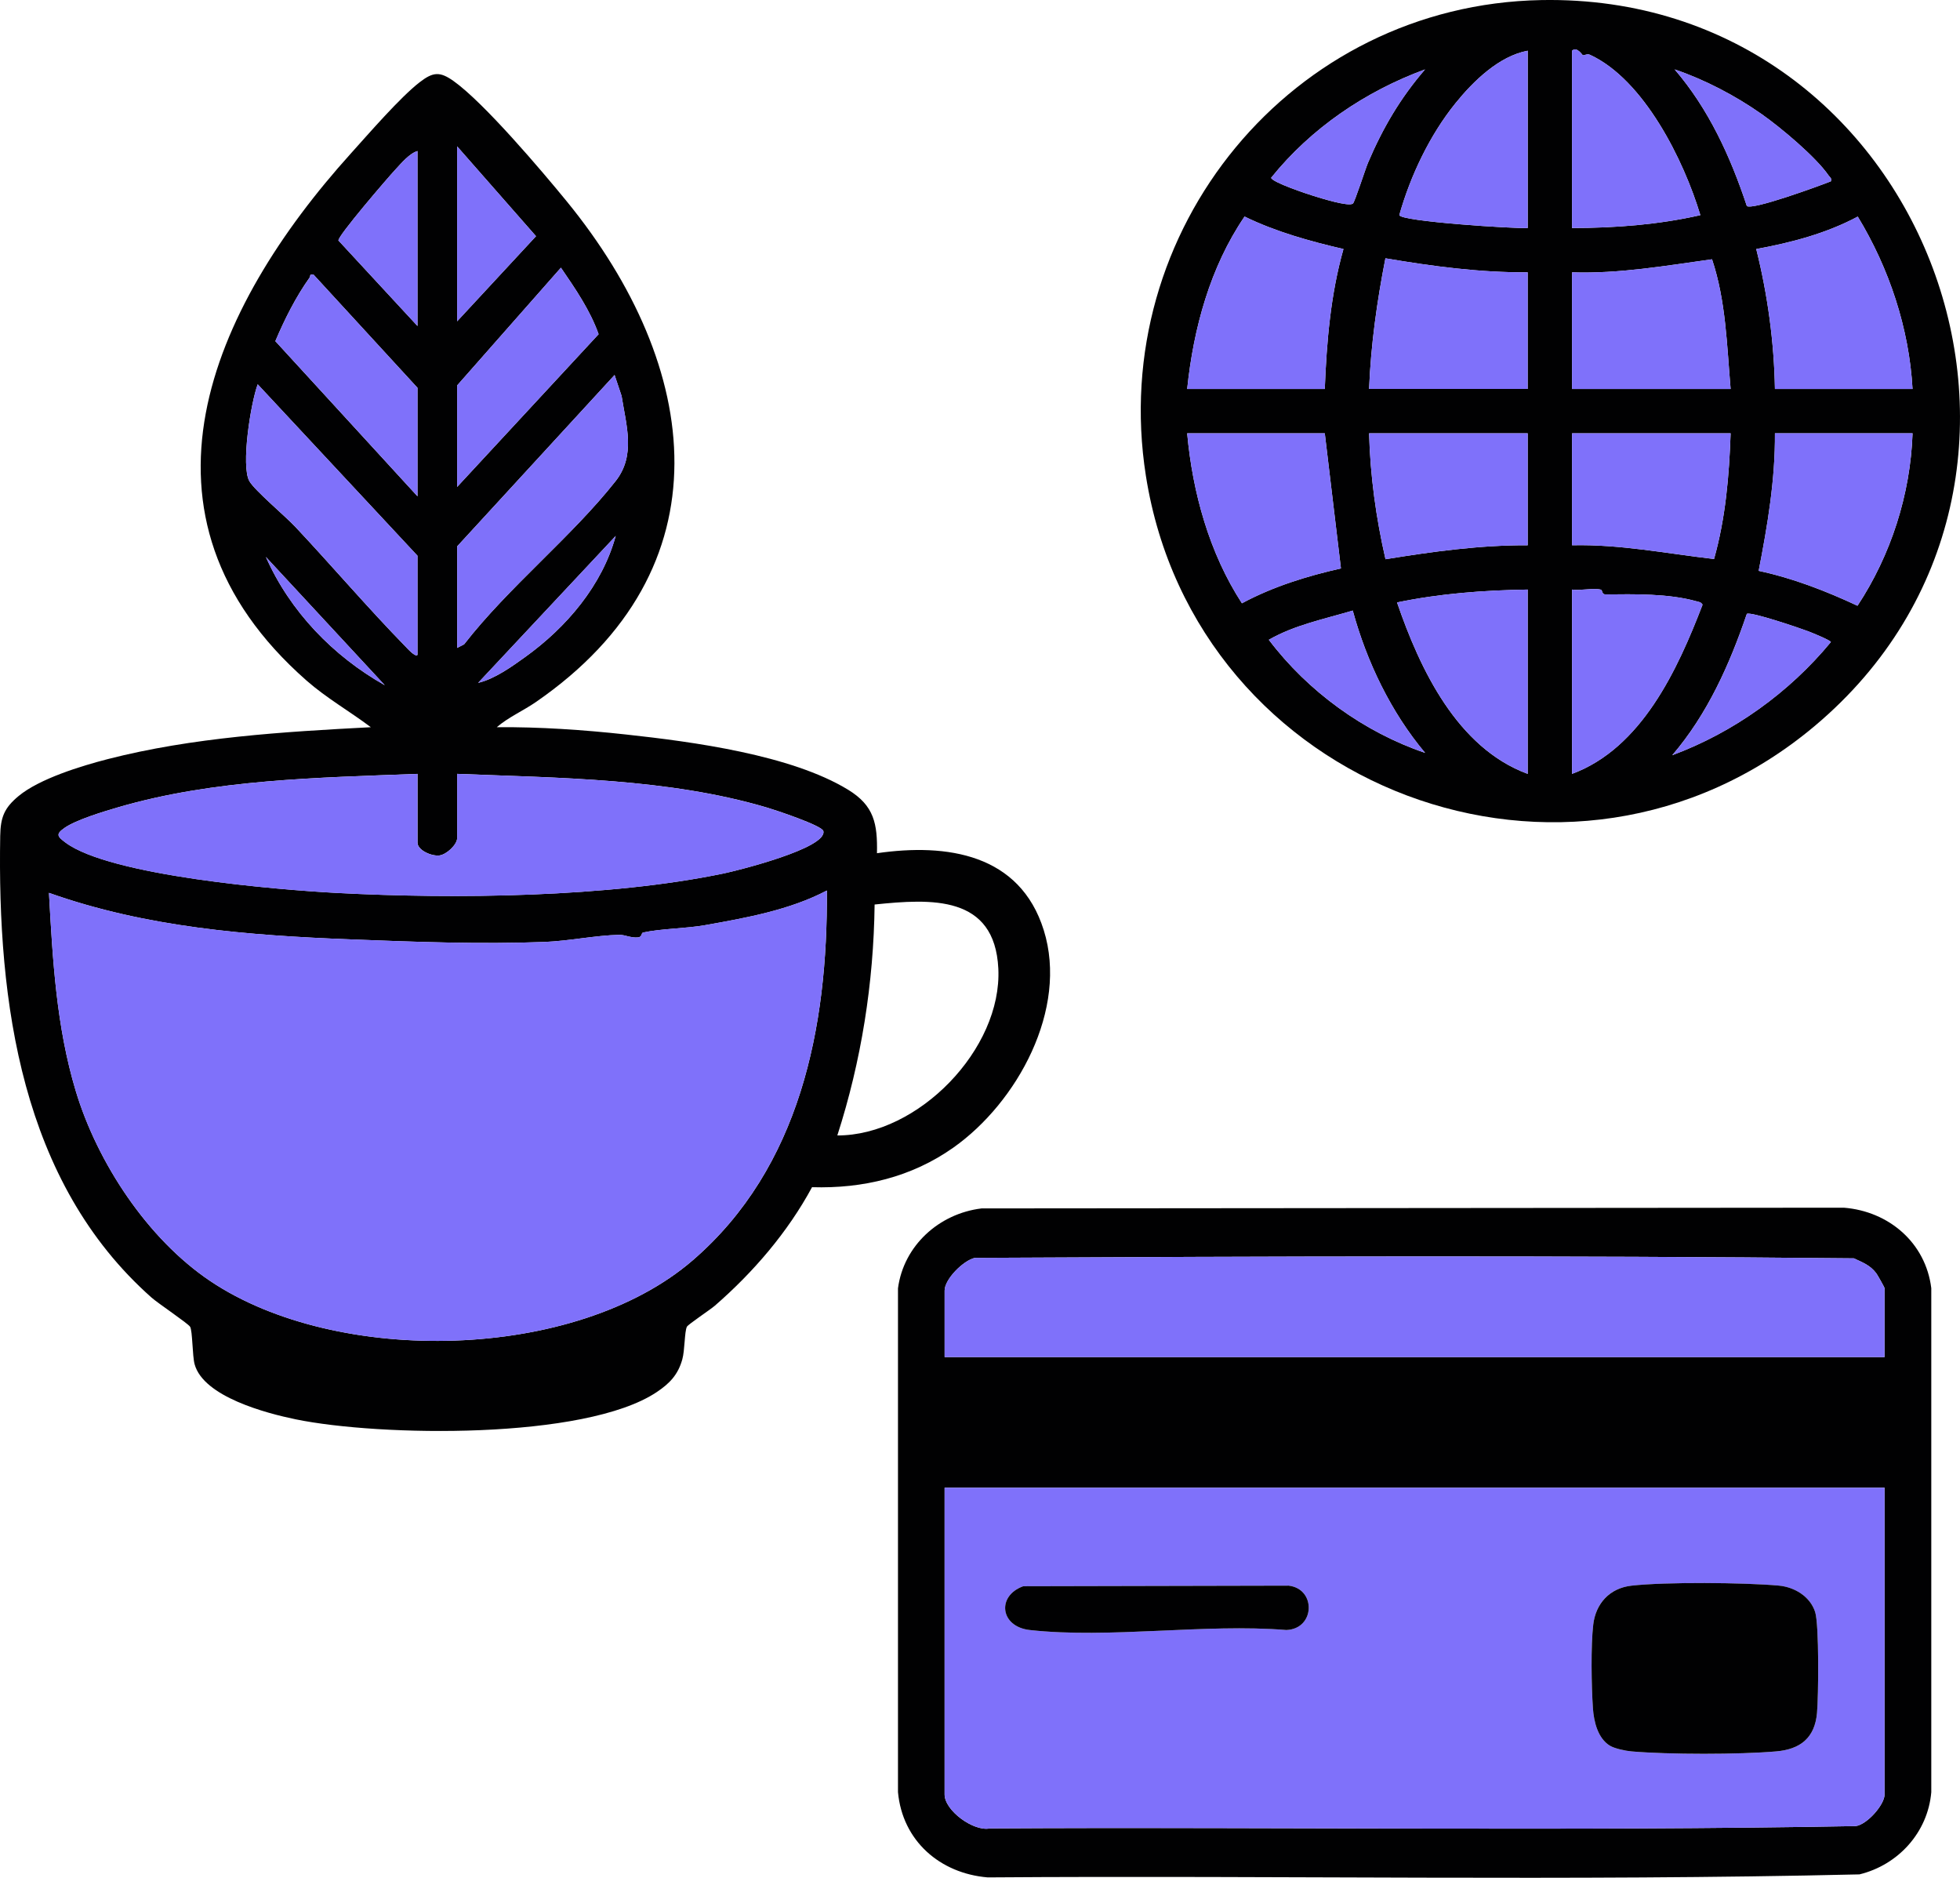 <svg viewBox="0 0 839.52 804.16" xmlns="http://www.w3.org/2000/svg" id="Layer_2">
  <defs>
    <style>
      .cls-1 {
        fill: #010102;
      }

      .cls-2 {
        fill: #7f71fa;
      }
    </style>
  </defs>
  <g id="Layer_1-2">
    <g>
      <path d="M212.79,311.42c18.44-.14,36.99,1.13,55.33,3.13,28.58,3.11,70.72,8.71,95.2,23.69,11.07,6.78,12.57,14.5,12.31,27.15,30.04-4.35,61.23.31,71.44,32.96,10.58,33.82-11.36,73.81-38.75,93.14-17.89,12.62-38.69,17.59-60.5,16.93-10.39,19.26-25.19,36.47-41.64,50.76-2.01,1.74-11.5,8.03-11.97,9.01-1.04,2.17-.86,10.09-1.97,14.01-1.85,6.57-5.43,10.29-10.98,13.99-30.73,20.51-118.8,19-154.56,11.65-12.63-2.59-39.51-9.66-43.34-23.59-.98-3.55-.88-14.3-1.93-16.05-.84-1.41-13.73-10.03-16.49-12.48C9.01,506.22-1.13,429.13.09,358c.14-8.08,1.77-12.03,7.88-17.1,8.94-7.41,26.81-12.88,38.15-15.8,36.34-9.34,75.34-11.72,112.72-13.67-9.04-6.81-18.94-12.43-27.5-19.94-80.45-70.65-41.12-159.26,18.99-225.82,7.6-8.42,21.07-24.01,29.46-30.48,5.68-4.38,8.6-4.67,14.5-.47,12.99,9.24,37.63,38.26,48.43,51.47,57.84,70.76,69.64,157.4-13.23,214.49-5.42,3.73-11.71,6.45-16.71,10.75ZM195.8,137.6l33.79-36.45-33.79-38.47v74.93ZM178.82,64.68c-3.49,1.04-6.96,5.26-9.5,7.98-3.09,3.3-24.69,28.42-24.36,30.34l33.86,36.61v-74.93ZM195.8,208.53l60.6-65.41c-3.66-10.32-10-19.51-16.14-28.48l-44.46,50.43v43.46ZM178.82,212.53v-46.45l-44.49-48.43c-1.94-.47-1.23.54-1.73,1.24-5.85,8.19-10.75,17.93-14.66,27.21l60.87,66.43ZM195.8,234.01v43.46l2.98-1.52c18.92-24.4,46.1-46.06,64.92-69.94,8.67-11,4.55-23.76,2.54-36.45l-3-8.97-67.45,73.42ZM178.82,280.46v-42.46l-68.44-73.42c-2.98,7.99-7.27,35.04-3.55,41.51,2.29,3.98,15.32,14.91,19.55,19.41,15.94,16.96,31.15,34.86,47.41,51.49.75.77,4.1,4.55,5.02,3.47ZM204.79,292.44c7-1.63,14.41-6.93,20.29-11.16,17.56-12.62,32.87-30.61,38.64-51.76l-58.93,62.93ZM164.82,293.45l-50.94-54.94c10.35,23.35,28.83,42.48,50.94,54.94ZM178.82,331.41c-42.52,1.64-87.02,2.3-128.09,14.27-6.16,1.8-18.1,5.38-23.09,8.87-3.83,2.68-3.11,3.64.4,6.26,19.15,14.3,90.99,20.25,116.28,21.59,50.57,2.67,116.19,1.94,165.59-8.33,5.93-1.23,44.47-10.83,42.76-18.17-.55-2.37-20.52-8.98-23.98-10.01-42.31-12.56-89.02-12.72-132.87-14.49v27.47c0,2.86-4.55,7.08-7.58,7.47-3.29.43-9.4-2.17-9.4-5.48v-29.47ZM20.98,382.37c1.58,28.69,3.15,57.28,11.49,84.91,9.26,30.7,30.76,63.31,57.55,81.31,54.38,36.53,156.44,34.48,206.7-8.86,46.04-39.71,57.89-99.91,57.44-158.35-15.92,8.36-34.51,11.69-52.11,14.82-8.27,1.47-18.98,1.48-26.63,3.17-.81.18-.3,1.89-2.13,2.08-3.03.31-5.62-1.15-8.04-1.1-10.18.23-21.66,2.64-31.93,3.04-27.46,1.06-55.59-.02-82.92-1.08-43.99-1.71-87.66-5.12-129.41-19.93ZM358.65,486.26c34.68.07,70.64-37.06,68.96-71.46-1.54-31.57-28.68-29.95-52.99-27.44-.41,33.62-5.68,66.99-15.97,98.9Z" class="cls-1"></path>
      <path d="M660.14.03c165.5-3.1,242.68,205.45,117.11,310.91-104.69,87.93-265.31,27.16-286.44-107.2C474.25,98.53,553.38,2.03,660.14.03ZM654.35,21.72c-12.31,2.3-23.32,13.07-30.94,22.51-11.01,13.63-19.28,31.02-24.04,47.86.29,2.76,49.81,5.91,54.99,5.56V21.72ZM673.34,21.72v75.93c18.4,0,37.09-1.44,54.97-5.51-7.02-23.37-24.08-57.98-47.27-68.67-1.22-.56-2.48.33-3.06.18-.27-.07-2.54-3.9-4.64-1.92ZM610.4,29.72c-25.55,9.39-48.85,25.17-65.94,46.42.46,1.94,15.42,6.93,18.22,7.78,3.09.94,14.78,4.65,16.79,3.28.77-.52,5.34-14.81,6.48-17.5,6.34-14.9,13.85-27.7,24.44-39.98ZM784.22,77.65c.41-1.5-.4-1.66-.98-2.5-5.48-7.97-20.52-20.54-28.67-26.27-11.22-7.89-24.31-14.74-37.28-19.16,14.6,16.97,23.93,37.39,30.93,58.52,2.58,1.81,31.16-8.67,36-10.59ZM508.5,166.58h58.94c.79-20.15,2.49-40.49,8-59.93-14.51-3.38-28.94-7.37-42.36-13.91-14.75,21.64-21.88,47.89-24.58,73.84ZM819.19,166.58c-1.43-25.93-10.02-51.71-23.46-73.82-13.44,7.19-28.55,11.17-43.48,13.89,4.87,19.56,7.64,39.72,8,59.93h58.94ZM654.35,116.62c-20.48.14-40.83-2.58-60.94-6-3.63,18.49-6.23,37.07-7,55.95h67.93v-49.95ZM741.27,166.58c-1.6-18.61-2-37.73-7.96-55.54-19.85,2.75-39.78,6.25-59.97,5.59v49.95h67.93ZM567.44,185.56h-58.94c2.3,25.39,9.5,51.36,23.45,72.8,13.21-7.11,27.78-11.64,42.41-14.93l-6.92-57.87ZM654.35,185.56h-67.93c.48,18.16,2.97,36.25,7.03,53.93,20.11-3.26,40.45-6.08,60.9-5.98v-47.95ZM741.27,185.56h-67.93v47.95c20.49-.49,40.62,3.56,60.83,5.89,4.94-17.49,6.49-35.72,7.1-53.84ZM819.19,185.56h-58.94c.16,19.85-3.19,39.51-6.96,58.91,14.65,3.13,28.78,8.62,42.33,14.95,14.33-21.73,22.68-47.74,23.58-73.85ZM654.35,252.49c-18.77.29-37.6,1.68-55.96,5.51,9.86,28.73,25.8,62.28,55.96,73.42v-78.92ZM673.34,252.49v78.92c29.79-11.03,45.2-44.58,55.91-72.44-.67-1.16-1.44-1.14-2.51-1.44-12.02-3.39-26.82-3.09-38.99-2.96-1.81.02-1.24-1.86-2.11-2.06-3.3-.79-8.68.52-12.31-.02ZM610.4,322.41c-14.63-17.44-25-39.02-30.98-60.93-12.12,3.63-24.87,6.14-35.95,12.51,16.68,22.07,40.74,39.55,66.93,48.43ZM716.29,323.41c26.34-9.8,50.06-26.82,67.91-48.44,0-.71-8.02-3.97-9.45-4.52-3.54-1.37-24.96-8.66-26.54-7.55-7.38,21.71-16.91,43-31.93,60.51Z" class="cls-1"></path>
      <path d="M420.36,517.51l369.4-.31c19.26,1.52,35.07,15.01,37.46,34.47v215.86c-1.49,17.22-14.16,31.13-30.76,35.18-124.26,2.93-248.99.38-373.42,1.29-20.4-1.7-36.49-15.63-38.41-36.52v-215.76c2.44-18.34,17.63-31.99,35.73-34.2ZM807.21,581.17v-29.47c0-.37-3.01-5.69-3.56-6.43-2.59-3.43-5.81-4.63-9.6-6.38-125.34-1.26-251.11-.85-376.48-.2-4.96,1.1-12.96,9.14-12.96,14.01v28.47h402.61ZM807.21,637.12h-402.61v131.37c0,6.86,12.39,15.99,19.44,14.53,123.54-.73,247.38,1.25,370.73-.99,4.89-.55,12.44-9.16,12.44-13.54v-131.37Z" class="cls-1"></path>
      <path d="M20.98,382.37c41.75,14.82,85.42,18.23,129.41,19.93,27.33,1.06,55.46,2.14,82.92,1.08,10.27-.4,21.75-2.81,31.93-3.04,2.42-.05,5.01,1.4,8.04,1.1,1.84-.19,1.33-1.9,2.13-2.08,7.65-1.7,18.36-1.7,26.63-3.17,17.6-3.13,36.2-6.46,52.11-14.82.45,58.44-11.39,118.64-57.44,158.35-50.26,43.35-152.32,45.4-206.7,8.86-26.79-18-48.3-50.61-57.55-81.31-8.33-27.63-9.91-56.22-11.49-84.91Z" class="cls-2"></path>
      <path d="M178.82,331.41v29.47c0,3.31,6.12,5.9,9.4,5.48,3.03-.39,7.58-4.61,7.58-7.47v-27.47c43.85,1.77,90.55,1.93,132.87,14.49,3.47,1.03,23.43,7.64,23.98,10.01,1.72,7.33-36.83,16.93-42.76,18.17-49.39,10.27-115.02,10.99-165.59,8.33-25.29-1.33-97.12-7.29-116.28-21.59-3.51-2.62-4.22-3.58-.4-6.26,4.99-3.49,16.93-7.08,23.09-8.87,41.07-11.97,85.57-12.63,128.09-14.27Z" class="cls-2"></path>
      <path d="M195.8,234.01l67.45-73.42,3,8.97c2,12.69,6.13,25.45-2.54,36.45-18.83,23.88-46,45.54-64.92,69.94l-2.98,1.52v-43.46Z" class="cls-2"></path>
      <path d="M178.82,280.46c-.92,1.08-4.27-2.7-5.02-3.47-16.26-16.63-31.47-34.53-47.41-51.49-4.23-4.5-17.26-15.44-19.55-19.41-3.72-6.47.57-33.52,3.55-41.51l68.44,73.42v42.46Z" class="cls-2"></path>
      <path d="M178.82,212.53l-60.87-66.43c3.91-9.28,8.81-19.02,14.66-27.21.5-.7-.21-1.7,1.73-1.24l44.49,48.43v46.45Z" class="cls-2"></path>
      <path d="M195.8,208.53v-43.46l44.46-50.43c6.14,8.97,12.48,18.16,16.14,28.48l-60.6,65.41Z" class="cls-2"></path>
      <path d="M178.82,64.68v74.93l-33.86-36.61c-.33-1.92,21.27-27.04,24.36-30.34,2.54-2.72,6.02-6.94,9.5-7.98Z" class="cls-2"></path>
      <polygon points="195.8 137.6 195.8 62.68 229.59 101.15 195.8 137.6" class="cls-2"></polygon>
      <path d="M204.79,292.44l58.93-62.93c-5.77,21.15-21.08,39.14-38.64,51.76-5.89,4.23-13.3,9.53-20.29,11.16Z" class="cls-2"></path>
      <path d="M164.82,293.45c-22.11-12.46-40.59-31.58-50.94-54.94l50.94,54.94Z" class="cls-2"></path>
      <path d="M819.19,185.56c-.89,26.11-9.25,52.12-23.58,73.85-13.55-6.33-27.67-11.81-42.33-14.95,3.77-19.4,7.12-39.06,6.96-58.91h58.94Z" class="cls-2"></path>
      <path d="M819.19,166.58h-58.94c-.36-20.21-3.13-40.37-8-59.93,14.93-2.72,30.04-6.7,43.48-13.89,13.43,22.12,22.03,47.9,23.46,73.82Z" class="cls-2"></path>
      <path d="M508.5,166.58c2.7-25.96,9.83-52.2,24.58-73.84,13.42,6.55,27.85,10.54,42.36,13.91-5.51,19.44-7.21,39.78-8,59.93h-58.94Z" class="cls-2"></path>
      <path d="M567.44,185.56l6.92,57.87c-14.62,3.28-29.2,7.82-42.41,14.93-13.95-21.44-21.15-47.41-23.45-72.8h58.94Z" class="cls-2"></path>
      <path d="M654.35,116.62v49.95h-67.93c.77-18.88,3.37-37.46,7-55.95,20.11,3.42,40.45,6.14,60.94,6Z" class="cls-2"></path>
      <path d="M741.27,166.58h-67.93v-49.95c20.19.66,40.12-2.84,59.97-5.59,5.96,17.81,6.36,36.93,7.96,55.54Z" class="cls-2"></path>
      <path d="M741.27,185.56c-.62,18.11-2.16,36.35-7.1,53.84-20.21-2.33-40.34-6.38-60.83-5.89v-47.95h67.93Z" class="cls-2"></path>
      <path d="M654.35,185.56v47.95c-20.46-.11-40.8,2.71-60.9,5.98-4.06-17.68-6.55-35.77-7.03-53.93h67.93Z" class="cls-2"></path>
      <path d="M654.35,252.49v78.92c-30.16-11.14-46.1-44.69-55.96-73.42,18.36-3.82,37.19-5.21,55.96-5.51Z" class="cls-2"></path>
      <path d="M673.34,252.49c3.62.54,9.01-.77,12.31.02.87.21.3,2.08,2.11,2.06,12.16-.13,26.97-.43,38.99,2.96,1.08.3,1.84.29,2.51,1.44-10.72,27.86-26.12,61.41-55.91,72.44v-78.92Z" class="cls-2"></path>
      <path d="M673.34,21.72c2.1-1.98,4.37,1.85,4.64,1.92.57.15,1.84-.74,3.06-.18,23.18,10.69,40.24,45.31,47.27,68.67-17.88,4.08-36.57,5.52-54.97,5.51V21.72Z" class="cls-2"></path>
      <path d="M654.35,21.72v75.93c-5.18.35-54.7-2.8-54.99-5.56,4.77-16.84,13.03-34.23,24.04-47.86,7.62-9.44,18.64-20.2,30.94-22.51Z" class="cls-2"></path>
      <path d="M610.4,322.41c-26.19-8.88-50.25-26.36-66.93-48.43,11.08-6.37,23.83-8.87,35.95-12.51,5.98,21.91,16.35,43.5,30.98,60.93Z" class="cls-2"></path>
      <path d="M716.29,323.41c15.02-17.51,24.55-38.8,31.93-60.51,1.58-1.11,23,6.18,26.54,7.55,1.43.55,9.46,3.81,9.45,4.52-17.86,21.62-41.58,38.65-67.91,48.44Z" class="cls-2"></path>
      <path d="M784.22,77.65c-4.84,1.91-33.42,12.4-36,10.59-7.01-21.13-16.34-41.55-30.93-58.52,12.97,4.41,26.06,11.27,37.28,19.16,8.16,5.73,23.19,18.3,28.67,26.27.58.84,1.39.99.98,2.5Z" class="cls-2"></path>
      <path d="M610.4,29.72c-10.59,12.28-18.11,25.08-24.44,39.98-1.14,2.69-5.71,16.98-6.48,17.5-2.01,1.37-13.71-2.35-16.79-3.28-2.8-.85-17.76-5.84-18.22-7.78,17.08-21.25,40.38-37.03,65.94-46.42Z" class="cls-2"></path>
      <path d="M807.21,637.12v131.37c0,4.37-7.55,12.98-12.44,13.54-123.35,2.24-247.19.27-370.73.99-7.05,1.46-19.44-7.67-19.44-14.53v-131.37h402.61ZM438.3,679.31c-11.52,4.13-9.92,17.35,2.76,18.75,34.12,3.79,75.05-2.84,109.9,0,12.35-.43,12.91-17.6,1.02-19l-113.68.25ZM689.65,747.66c2.01,1.2,6.67,2.18,9.12,2.39,15.9,1.37,46.12,1.37,62.02,0,10.36-.9,16.53-5.76,17.49-16.48.63-7.11.95-37.85-.81-43.23-2.19-6.73-8.92-10.69-15.68-11.3-14.87-1.33-48.4-1.61-62.98.04-9.37,1.06-15.26,7.4-16.37,16.6s-.8,26.6-.15,35.9c.4,5.77,2.1,12.95,7.36,16.09Z" class="cls-2"></path>
      <path d="M807.21,581.17h-402.61v-28.47c0-4.88,8-12.92,12.96-14.01,125.38-.65,251.15-1.06,376.48.2,3.79,1.75,7.01,2.95,9.6,6.38.56.74,3.56,6.06,3.56,6.43v29.47Z" class="cls-2"></path>
      <path d="M689.65,747.66c-5.26-3.15-6.96-10.32-7.36-16.09-.64-9.29-.94-26.9.15-35.9s7-15.54,16.37-16.6c14.58-1.64,48.11-1.36,62.98-.04,6.76.6,13.49,4.57,15.68,11.3,1.75,5.38,1.44,36.13.81,43.23-.96,10.72-7.13,15.58-17.49,16.48-15.9,1.38-46.12,1.37-62.02,0-2.45-.21-7.11-1.19-9.12-2.39Z" class="cls-1"></path>
      <path d="M438.3,679.31l113.68-.25c11.89,1.41,11.33,18.57-1.02,19-34.84-2.84-75.78,3.79-109.9,0-12.69-1.41-14.28-14.62-2.76-18.75Z" class="cls-1"></path>
    </g>
  </g>
</svg>
